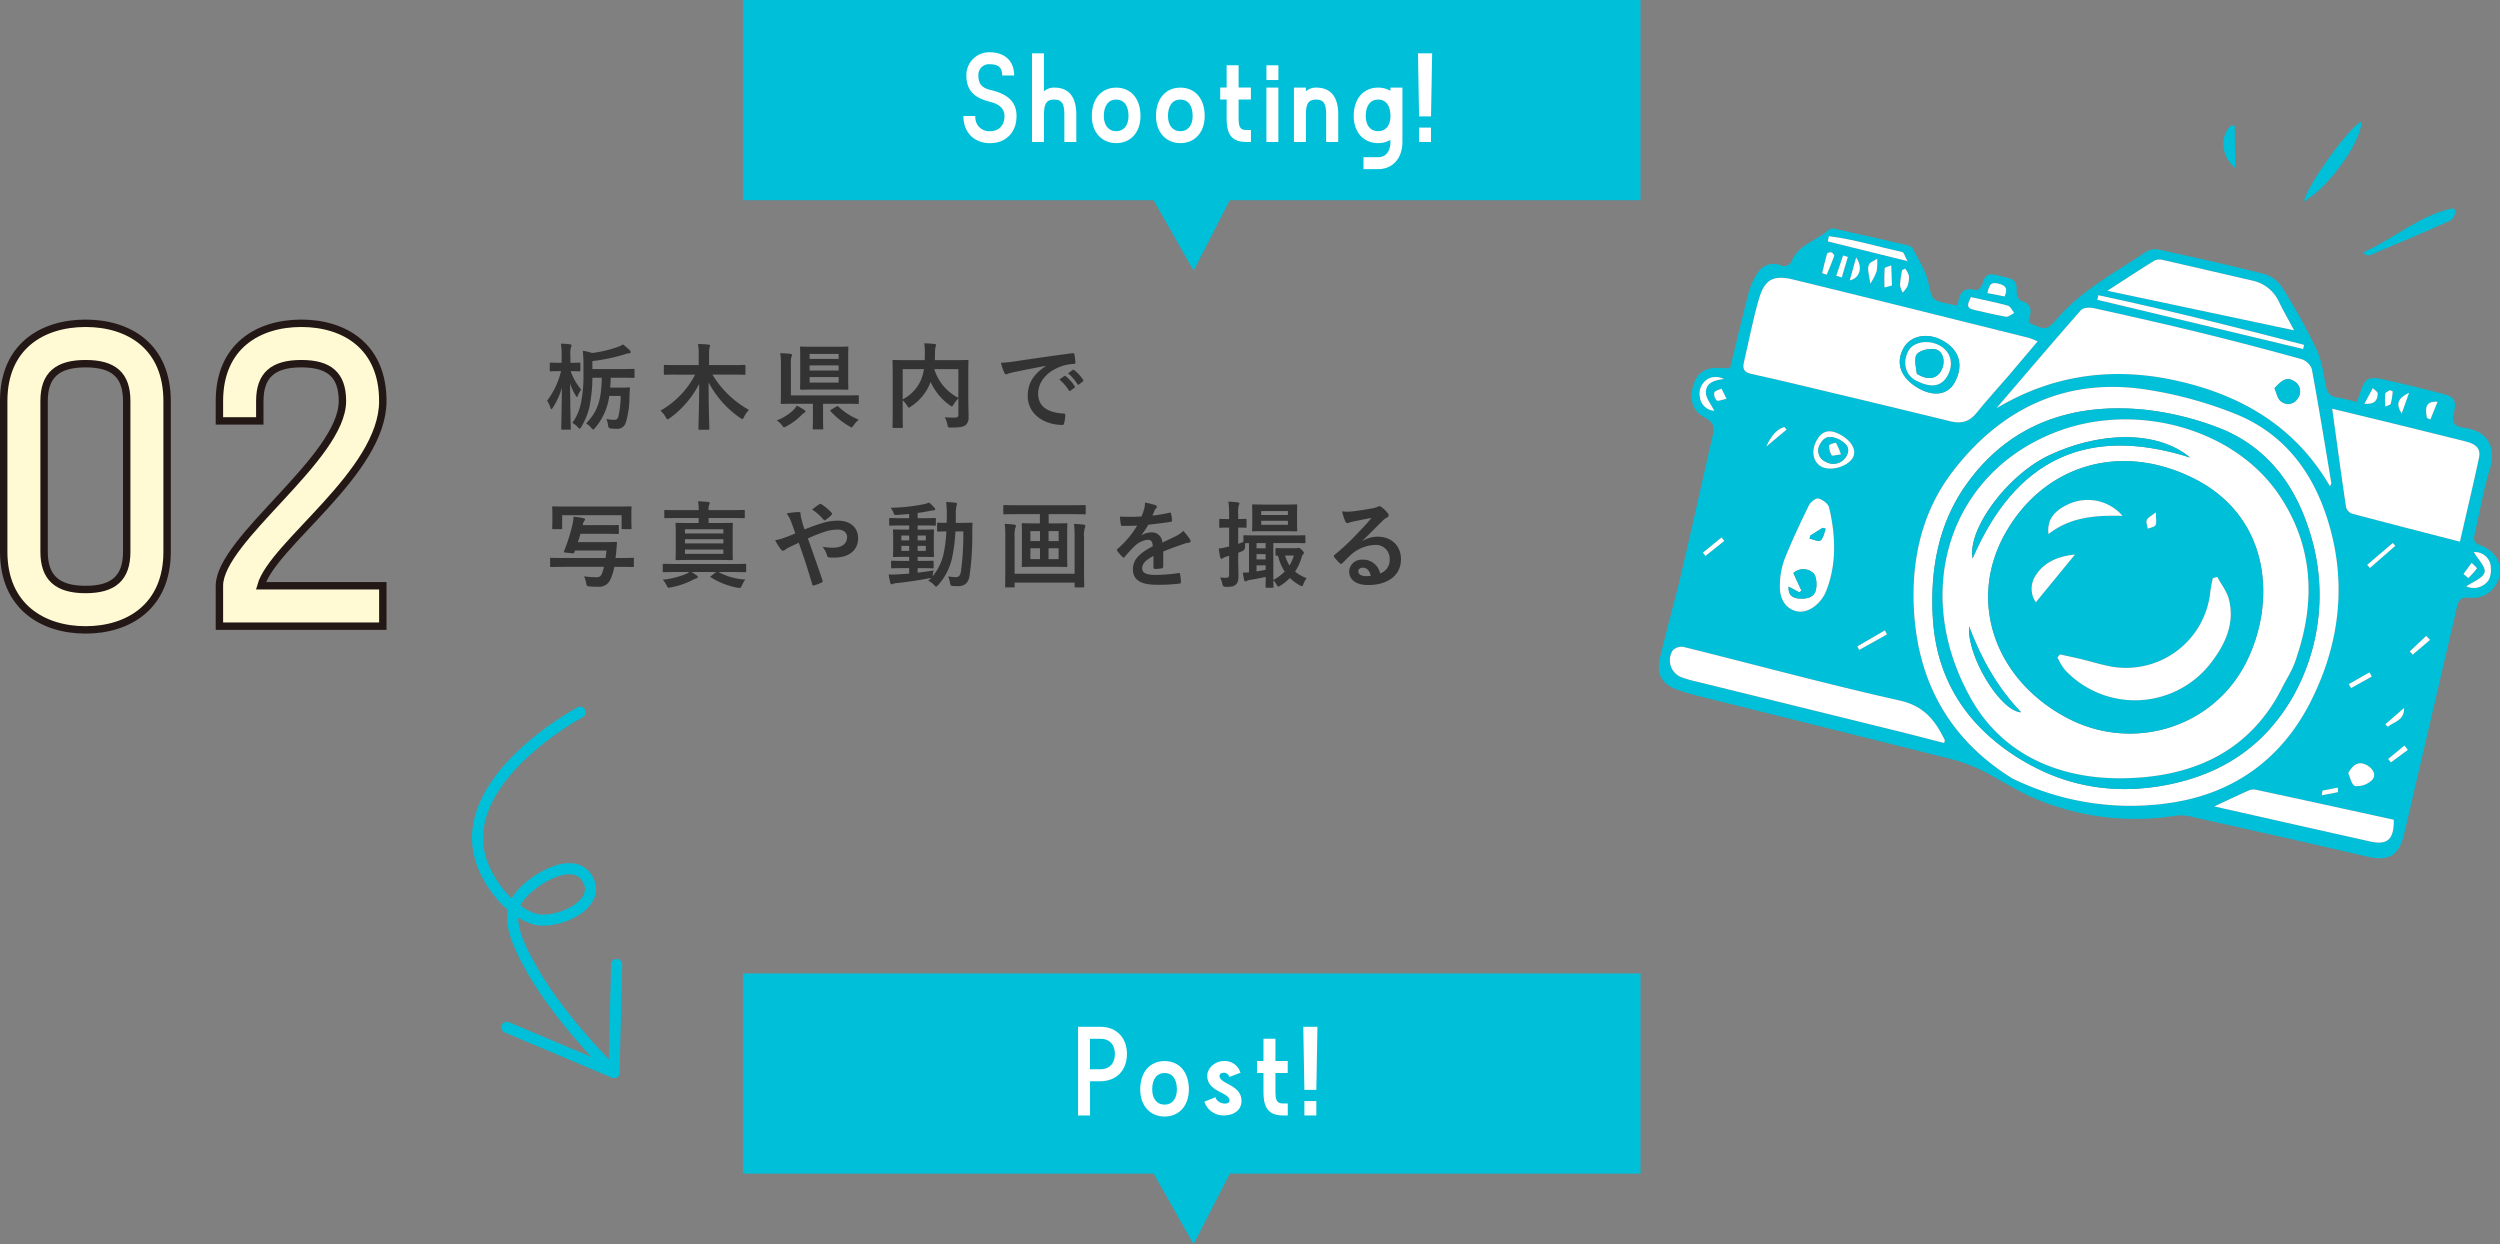 <svg xmlns="http://www.w3.org/2000/svg" width="675.317" height="336.07" viewBox="0 0 675.317 336.07">
  <rect x="0" y="0" width="675.317" height="336.07" fill="#808080" stroke="none"/>
  <g id="グループ_6" data-name="グループ 6" transform="translate(839 -209.76)">
    <path id="パス_40" data-name="パス 40" d="M443.15,378.84H332.2l-9.78,19.04-10.8-19.04H200.68V324.76H443.15Z" transform="translate(-839 -115)" fill="#00bfd8"/>
    <path id="パス_41" data-name="パス 41" d="M271.34,356.09c0-1.86-1.29-3.2-3.92-3.83-3.62-.9-6.38-2.6-6.38-7.12a6.167,6.167,0,0,1,6.38-6.26c3.41,0,6.53,1.86,6.53,6.26h-3.23c0-2.13-1.05-3.02-3.29-3.02a2.857,2.857,0,0,0-3.14,3.02c0,2.25.96,3.35,3.14,3.89,3.86.9,7.16,2.58,7.16,7.07s-2.93,7.33-7.16,7.33-7.19-2.84-7.19-7.33h3.23a3.747,3.747,0,0,0,3.95,4.1c2.54,0,3.92-1.71,3.92-4.1Z" transform="translate(-839 -115)" fill="#fff"/>
    <path id="パス_42" data-name="パス 42" d="M282,363.12h-3.23V339.17H282v10.27a4.081,4.081,0,0,1,2.75-1.02c3.86,0,5.99,2.31,5.99,7.37v7.33h-3.23v-7.33c0-2.87-.57-4.13-2.75-4.13s-2.75,1.26-2.75,4.13v7.33Z" transform="translate(-839 -115)" fill="#fff"/>
    <path id="パス_43" data-name="パス 43" d="M294.93,356.09c0-4.79,2.72-7.66,6.59-7.66s6.56,2.87,6.56,7.66c0,4.49-2.72,7.33-6.56,7.33S294.93,360.58,294.93,356.09Zm3.24,0c0,2.4,1.17,4.1,3.35,4.1s3.32-1.71,3.32-4.1c0-2.72-1.17-4.43-3.32-4.43S298.17,353.37,298.17,356.09Z" transform="translate(-839 -115)" fill="#fff"/>
    <path id="パス_44" data-name="パス 44" d="M312.27,356.09c0-4.79,2.72-7.66,6.59-7.66s6.56,2.87,6.56,7.66c0,4.49-2.72,7.33-6.56,7.33S312.27,360.58,312.27,356.09Zm3.23,0c0,2.4,1.17,4.1,3.35,4.1s3.32-1.71,3.32-4.1c0-2.72-1.17-4.43-3.32-4.43S315.5,353.37,315.5,356.09Z" transform="translate(-839 -115)" fill="#fff"/>
    <path id="パス_45" data-name="パス 45" d="M337.9,351.65h-3.32v4.79c0,2.33.24,3.44,2.01,3.44h1.32v3.23h-1.32c-4.4,0-5.24-2.84-5.24-6.2v-5.27h-1.74v-3.23h1.74v-6.02h3.23v6.02h3.32v3.23Z" transform="translate(-839 -115)" fill="#fff"/>
    <path id="パス_46" data-name="パス 46" d="M345.33,342.4v3.98H342.1V342.4Zm-3.24,20.72v-14.7h3.23v14.7Z" transform="translate(-839 -115)" fill="#fff"/>
    <path id="パス_47" data-name="パス 47" d="M361.49,355.79v7.33h-3.26v-7.33c0-2.87-.57-4.13-2.72-4.13s-2.75,1.26-2.75,4.13v7.33h-3.23v-14.7h3.23v1.02a3.975,3.975,0,0,1,2.75-1.02c3.83,0,5.99,2.31,5.99,7.37Z" transform="translate(-839 -115)" fill="#fff"/>
    <path id="パス_48" data-name="パス 48" d="M378.83,348.42v14.7c0,4.49-2.72,7.33-6.56,7.33h-3.95v-3.23h3.95c2.16,0,3.32-1.68,3.32-4.1v-.57a6.473,6.473,0,0,1-3.32.87c-3.86,0-6.59-2.84-6.59-7.33,0-4.79,2.72-7.66,6.59-7.66a6.421,6.421,0,0,1,3.32.87v-.87h3.23Zm-3.23,7.67c0-2.72-1.17-4.43-3.32-4.43s-3.35,1.71-3.35,4.43c0,2.4,1.17,4.1,3.35,4.1S375.6,358.48,375.6,356.09Z" transform="translate(-839 -115)" fill="#fff"/>
    <path id="パス_49" data-name="パス 49" d="M386.56,356.21h-3.23l-.3-17.04h3.83Zm-3.24,3.02h3.23v3.89h-3.23Z" transform="translate(-839 -115)" fill="#fff"/>
    <path id="パス_50" data-name="パス 50" d="M443.15,641.79H332.2l-9.78,19.04-10.8-19.04H200.68V587.72H443.15Z" transform="translate(-839 -115)" fill="#00bfd8"/>
    <path id="パス_51" data-name="パス 51" d="M291.21,626.07V602.12h6.05c4.22,0,7.16,2.85,7.16,7.34s-2.93,7.37-7.16,7.37h-2.81v9.25h-3.23Zm3.23-20.71v8.23h2.81c2.54,0,3.92-1.71,3.92-4.13s-1.38-4.1-3.92-4.1Z" transform="translate(-839 -115)" fill="#fff"/>
    <path id="パス_52" data-name="パス 52" d="M308,619.04c0-4.79,2.72-7.66,6.59-7.66s6.56,2.87,6.56,7.66c0,4.49-2.72,7.33-6.56,7.33S308,623.53,308,619.04Zm3.24,0c0,2.39,1.17,4.1,3.35,4.1s3.32-1.71,3.32-4.1c0-2.72-1.17-4.43-3.32-4.43S311.24,616.32,311.24,619.04Z" transform="translate(-839 -115)" fill="#fff"/>
    <path id="パス_53" data-name="パス 53" d="M328.33,621.16c.51,1.92,3.8,2.21,3.8.93,0-2.42-6.02-2.24-6.02-6.74,0-2.21,2.28-3.98,4.46-3.98a4.431,4.431,0,0,1,4.52,3.17l-3.02,1.14a1.471,1.471,0,0,0-1.5-1.14c-.63,0-1.14.33-1.14.84,0,2.28,5.93,2.3,5.93,6.79,0,2.34-1.89,3.89-4.79,3.89a5.409,5.409,0,0,1-5.24-3.71l2.99-1.2Z" transform="translate(-839 -115)" fill="#fff"/>
    <path id="パス_54" data-name="パス 54" d="M347.85,614.61h-3.32v4.79c0,2.33.24,3.44,2.01,3.44h1.32v3.23h-1.32c-4.4,0-5.24-2.84-5.24-6.2V614.6h-1.74v-3.23h1.74v-6.02h3.23v6.02h3.32v3.23Z" transform="translate(-839 -115)" fill="#fff"/>
    <path id="パス_55" data-name="パス 55" d="M355.58,619.16h-3.23l-.3-17.04h3.83Zm-3.23,3.02h3.23v3.89h-3.23Z" transform="translate(-839 -115)" fill="#fff"/>
    <g id="グループ_2" data-name="グループ 2" transform="translate(-839 -115)">
      <path id="パス_81" data-name="パス 81" d="M45.14,433.1v40.7c0,14.85-10.5,21.11-22.02,21.11S1,488.65,1,473.8V433.1c0-14.85,10.5-21.01,22.12-21.01s22.02,6.16,22.02,21.01Zm-10.91,0c0-7.07-3.54-10.1-11.11-10.1s-11.21,3.03-11.21,10.1v40.7c0,7.07,3.64,10.2,11.21,10.2s11.11-3.13,11.11-10.2Z" fill="#fff9d4" stroke="#231815" stroke-miterlimit="10" stroke-width="2"/>
      <path id="パス_82" data-name="パス 82" d="M103.41,433.1c0,19.29-29.79,38.68-32.93,49.89h32.93V493.9H59.27V482.99c0-12.52,33.23-34.54,33.23-49.89,0-7.07-3.54-10.1-11.11-10.1s-11.21,3.03-11.21,10.1v5.35H59.27V433.1c0-14.85,10.5-21.01,22.12-21.01s22.02,6.16,22.02,21.01Z" fill="#fff9d4" stroke="#231815" stroke-miterlimit="10" stroke-width="2"/>
    </g>
    <path id="パス_83" data-name="パス 83" d="M151.88,440.82c-.25,0-.28-.03-.28-.25,0-.43.13-5.21.18-11.08a20.366,20.366,0,0,1-2.44,5.39c-.18.25-.28.41-.38.41s-.18-.13-.28-.41a7.031,7.031,0,0,0-.89-1.88,21.438,21.438,0,0,0,3.76-7.98h-.3c-1.75,0-2.31.05-2.46.05-.25,0-.28-.03-.28-.28v-1.83c0-.23.03-.25.28-.25.15,0,.71.05,2.46.05h.46v-1.78a19.171,19.171,0,0,0-.2-3.4,23.743,23.743,0,0,1,2.46.18c.25.05.41.15.41.28a1.068,1.068,0,0,1-.15.53,7.1,7.1,0,0,0-.15,2.39v1.8c1.73,0,2.26-.05,2.41-.05.25,0,.28.03.28.25v1.83c0,.25-.03.28-.28.28-.15,0-.69-.05-2.34-.05A15.668,15.668,0,0,0,157,430a7.708,7.708,0,0,0-.89,1.58c-.1.28-.18.43-.25.43-.1,0-.18-.15-.36-.41a15.574,15.574,0,0,1-1.5-3.25c.03,6.63.18,11.79.18,12.22,0,.23-.03.25-.28.25h-2.01Zm12.7-9.1a16.638,16.638,0,0,1-3.86,8.66c-.23.28-.36.41-.48.41s-.28-.18-.53-.46a5.347,5.347,0,0,0-1.4-1.19c3-3.1,4.14-6.02,4.24-12.35h-2.52a41.925,41.925,0,0,1-.79,7.8,18.522,18.522,0,0,1-2.19,5.44c-.2.33-.33.51-.46.51-.15,0-.31-.15-.53-.41a5.3,5.3,0,0,0-1.47-1.14,13.22,13.22,0,0,0,2.31-5.26,34.084,34.084,0,0,0,.71-7.42v-2.44a41.349,41.349,0,0,0-.18-4.37,20.584,20.584,0,0,1,2.52.61,32.464,32.464,0,0,0,6.83-1.6,7.44,7.44,0,0,0,1.5-.71,16.289,16.289,0,0,1,1.85,1.6.658.658,0,0,1,.23.46.347.347,0,0,1-.38.33,4.078,4.078,0,0,0-1.14.25,46.725,46.725,0,0,1-8.82,1.85v2.16H168c2.21,0,2.95-.05,3.1-.05.28,0,.31.03.31.28v1.85c0,.28-.03.31-.31.31-.15,0-.89-.05-3.1-.05h-3.02q-.045,1.41-.15,2.67h3.02c1.42,0,1.83-.05,1.98-.05.28,0,.36.05.33.33-.08.79-.1,1.7-.13,2.29a23.02,23.02,0,0,1-.97,6.81,2.369,2.369,0,0,1-2.57,1.75c-.48,0-.91-.03-1.5-.08q-.66-.05-.76-.89a5.156,5.156,0,0,0-.43-1.68,11.053,11.053,0,0,0,2.03.23c.66,0,.99-.13,1.22-.92a26.243,26.243,0,0,0,.61-5.54h-3.1Z" transform="translate(-839 -115)" fill="#333"/>
    <path id="パス_84" data-name="パス 84" d="M182.87,425.95c-2.31,0-3.1.05-3.25.05-.28,0-.3-.03-.3-.3v-2.06c0-.28.03-.31.3-.31.15,0,.94.05,3.25.05h5.87v-2.41a17.8,17.8,0,0,0-.18-3.3c.97.03,1.96.08,2.85.18.23.03.41.13.41.25a2.789,2.789,0,0,1-.18.66,10.45,10.45,0,0,0-.1,2.13v2.49h6.3c2.31,0,3.1-.05,3.25-.05.25,0,.28.03.28.31v2.06c0,.28-.03.3-.28.3-.15,0-.94-.05-3.25-.05h-5.39a26.452,26.452,0,0,0,9.86,9.53,7.071,7.071,0,0,0-1.3,1.85c-.2.41-.31.61-.48.61a1.077,1.077,0,0,1-.53-.25,26.851,26.851,0,0,1-8.59-9.63c0,6.66.2,11.53.2,12.53,0,.23-.03.25-.3.25h-2.34c-.28,0-.3-.03-.3-.25,0-.97.18-5.64.2-12.14a25.905,25.905,0,0,1-8,9.3c-.28.2-.43.28-.56.28-.15,0-.25-.18-.48-.56a6.475,6.475,0,0,0-1.42-1.78,23.837,23.837,0,0,0,9.37-9.73h-4.9Z" transform="translate(-839 -115)" fill="#333"/>
    <path id="パス_85" data-name="パス 85" d="M217.22,435.48c.28.2.38.3.38.41,0,.15-.15.3-.36.38a4.38,4.38,0,0,0-.81.69,16.593,16.593,0,0,1-4.04,2.97,1.7,1.7,0,0,1-.58.25c-.2,0-.33-.18-.58-.56a5.548,5.548,0,0,0-1.42-1.29,13.284,13.284,0,0,0,4.47-2.77,5.563,5.563,0,0,0,.94-1.22,13.684,13.684,0,0,1,2.01,1.14Zm-6.28-12.47a16.208,16.208,0,0,0-.18-2.84,24.943,24.943,0,0,1,2.77.18c.25.03.41.18.41.33a2.191,2.191,0,0,1-.15.53,4.9,4.9,0,0,0-.15,1.75v8.61h14.74c2.36,0,3.18-.05,3.33-.05.25,0,.28.03.28.28v1.8c0,.25-.03.28-.28.28-.15,0-.97-.05-3.33-.05h-6.05v3.91c0,1.88.05,2.59.05,2.74,0,.25-.03.28-.28.28h-2.31c-.23,0-.25-.03-.25-.28,0-.18.05-.86.05-2.74v-3.91h-5.03c-2.39,0-3.23.05-3.38.05-.25,0-.28-.03-.28-.28,0-.18.05-1.14.05-3.25v-7.34Zm14.64-4.58c2.31,0,3.12-.05,3.28-.05.28,0,.31.03.31.28,0,.15-.05.96-.05,2.74v5.62c0,1.78.05,2.57.05,2.74,0,.25-.28.28-.56.28-.15,0-.71-.05-3.02-.05h-5.67c-2.31,0-3.1.05-3.28.05-.25,0-.53-.03-.53-.28,0-.18.05-.96.05-2.74V421.4c0-1.78-.05-2.57-.05-2.74,0-.25.03-.28.28-.28.18,0,.97.05,3.28.05h5.92Zm-6.89,3.28h7.85v-1.35h-7.85Zm7.85,3.15v-1.4h-7.85v1.4Zm0,1.75h-7.85v1.5h7.85Zm-.61,7.98a.567.567,0,0,1,.3-.13.355.355,0,0,1,.25.13,17.094,17.094,0,0,0,5.51,3.53,7.284,7.284,0,0,0-1.4,1.52c-.28.38-.38.56-.56.56a1.36,1.36,0,0,1-.58-.28,20.6,20.6,0,0,1-5.08-4.07c-.18-.18-.13-.25.15-.43l1.4-.84Z" transform="translate(-839 -115)" fill="#333"/>
    <path id="パス_86" data-name="パス 86" d="M261.58,433.07c0,2.21.08,3.56.05,4.42a2.527,2.527,0,0,1-.81,2.11c-.56.43-1.45.66-3.94.66-.74,0-.81-.03-.97-.81a6.266,6.266,0,0,0-.71-1.98,26.36,26.36,0,0,0,2.67.1c.79-.03,1.02-.23,1.02-.86v-4.32a7.326,7.326,0,0,0-1.27,1.6c-.23.36-.36.53-.51.53-.13,0-.28-.1-.56-.3a15.536,15.536,0,0,1-5.16-6.28l-.08.2a13.6,13.6,0,0,1-5.21,6.4c-.28.23-.43.33-.56.33-.15,0-.25-.15-.48-.51a6.82,6.82,0,0,0-1.22-1.47v3.53c0,2.36.05,3.53.05,3.68,0,.23-.03.25-.31.25h-2.21c-.25,0-.28-.03-.28-.25,0-.18.05-1.37.05-3.99v-9.83c0-2.62-.05-3.84-.05-4.01,0-.25.03-.28.28-.28.18,0,1.02.05,3.43.05h4.98c.03-.58.05-1.19.05-1.83a20.858,20.858,0,0,0-.15-2.72c.89.03,1.88.1,2.79.18.25.03.38.15.38.3a1.641,1.641,0,0,1-.15.53,9.871,9.871,0,0,0-.13,1.86c0,.56-.03,1.12-.05,1.68h5.41c2.39,0,3.25-.05,3.4-.05.25,0,.28.03.28.28,0,.15-.05,1.52-.05,4.17v6.63Zm-17.74-.43a10.714,10.714,0,0,0,4.95-5.26,12.881,12.881,0,0,0,.79-2.9h-5.74v8.16Zm15.04-8.16h-6.5a12.988,12.988,0,0,0,6.5,7.75Z" transform="translate(-839 -115)" fill="#333"/>
    <path id="パス_87" data-name="パス 87" d="M282.49,423.59c-3.1.58-5.82,1.12-8.54,1.68-.97.23-1.22.28-1.6.41a1.452,1.452,0,0,1-.56.2.582.582,0,0,1-.48-.38,18.129,18.129,0,0,1-.94-2.74,34.545,34.545,0,0,0,4.04-.43c3.12-.46,8.71-1.3,15.27-2.16.38-.05.51.1.53.28a14.564,14.564,0,0,1,.28,2.24c0,.3-.15.38-.48.38a11.331,11.331,0,0,0-3.1.56c-4.32,1.47-6.48,4.45-6.48,7.49,0,3.28,2.34,5.06,6.76,5.34.41,0,.56.1.56.38a8.865,8.865,0,0,1-.28,2.18c-.08.38-.18.53-.48.53-4.47,0-9.37-2.57-9.37-7.85,0-3.61,1.8-6.05,4.88-8.05v-.05Zm5.03,2.74c.13-.1.23-.08.38.05a11.664,11.664,0,0,1,2.41,2.72.261.261,0,0,1-.08.41l-1.07.79a.261.261,0,0,1-.43-.08,12.72,12.72,0,0,0-2.57-2.95l1.35-.94Zm2.26-1.65c.15-.1.23-.08.38.05a10.588,10.588,0,0,1,2.41,2.62.3.3,0,0,1-.08.46l-1.02.79a.257.257,0,0,1-.43-.08,12.107,12.107,0,0,0-2.54-2.92l1.27-.92Z" transform="translate(-839 -115)" fill="#333"/>
    <path id="パス_88" data-name="パス 88" d="M152.31,477.88c-2.46,0-3.3.05-3.46.05-.25,0-.25-.03-.25-.28v-1.93c0-.25,0-.28.25-.28.15,0,.99.05,3.46.05h11.28l.23-2.01h-8.49a2.58,2.58,0,0,0-.18.46c-.1.28-.15.31-.51.28l-1.93-.2c-.38-.05-.46-.13-.36-.36a45.074,45.074,0,0,0,2.34-7.47,11.336,11.336,0,0,0,.25-1.86,26.013,26.013,0,0,1,2.59.38c.33.08.51.2.51.36a.56.56,0,0,1-.23.41,2.456,2.456,0,0,0-.36.89l-.08.25h6.38c2.24,0,2.95-.05,3.1-.05.28,0,.31.03.31.28v1.88c0,.25-.03.28-.31.28-.15,0-.86-.05-3.1-.05h-6.96c-.2.76-.43,1.5-.69,2.24h7.11c2.24,0,3-.05,3.15-.05.25,0,.33.05.3.33-.08.71-.13,1.63-.2,2.41-.05.58-.13,1.12-.18,1.6h1.37c2.26,0,3.18-.05,3.33-.05.25,0,.25.03.25.28v1.93c0,.25,0,.28-.25.28-.15,0-1.07-.05-3.33-.05h-1.7a14.252,14.252,0,0,1-1.04,3.35,3.308,3.308,0,0,1-3.35,2.03c-.56,0-1.42,0-2.24-.08s-.81-.08-.97-.89a7.29,7.29,0,0,0-.58-1.85,25.505,25.505,0,0,0,3.2.25c.94,0,1.3-.23,1.6-.92a11.974,11.974,0,0,0,.58-1.91H152.28Zm14.66-16.29c2.36,0,3.2-.05,3.35-.05.25,0,.28.03.28.28,0,.15-.05.63-.05,1.42v1.22c0,2.36.05,2.79.05,2.95,0,.25-.03.28-.28.28h-2.13c-.25,0-.28-.03-.28-.28v-3.48H151.85v3.48c0,.25-.03.28-.28.28h-2.13c-.25,0-.28-.03-.28-.28,0-.15.05-.58.05-2.95v-.99c0-1.02-.05-1.47-.05-1.65,0-.25.03-.28.28-.28.18,0,1.02.05,3.38.05h14.15Z" transform="translate(-839 -115)" fill="#333"/>
    <path id="パス_89" data-name="パス 89" d="M182.51,479.28c-2.26,0-3.05.05-3.2.05-.25,0-.28-.03-.28-.31v-1.68c0-.25.03-.28.28-.28.15,0,.94.05,3.2.05h15.57c2.26,0,3.05-.05,3.2-.05.25,0,.28.03.28.28v1.68c0,.28-.03.31-.28.31-.15,0-.94-.05-3.2-.05h-4.01a17.352,17.352,0,0,0,7.27,2.03,8.379,8.379,0,0,0-.94,1.6c-.23.53-.33.66-.66.66a4.876,4.876,0,0,1-.51-.05,20.685,20.685,0,0,1-7.19-2.79c-.23-.13-.23-.18.08-.41l1.32-1.04h-6.61c.46.28.89.61,1.35.91.25.18.33.3.33.43,0,.15-.1.28-.38.36a7.6,7.6,0,0,0-.99.43,22.314,22.314,0,0,1-5.95,2.03,4.331,4.331,0,0,1-.58.08c-.2,0-.33-.18-.56-.66a6.178,6.178,0,0,0-1.02-1.5,23.268,23.268,0,0,0,6.38-1.6,6.429,6.429,0,0,0,.79-.48h-3.68Zm.49-14.59c-2.31,0-3.12.05-3.28.05-.25,0-.28-.03-.28-.3v-1.65c0-.25.03-.28.28-.28.15,0,.97.05,3.28.05h5.74v-.13a10.733,10.733,0,0,0-.18-2.26c.89.03,1.88.08,2.74.18.25.03.41.15.41.28a1.366,1.366,0,0,1-.15.46,3.244,3.244,0,0,0-.15,1.32v.15h6.22c2.34,0,3.12-.05,3.28-.05.25,0,.28.03.28.28v1.65c0,.28-.03.3-.28.3-.15,0-.94-.05-3.28-.05h-6.22v1.35h2.79c2.44,0,3.3-.05,3.48-.05.25,0,.28.03.28.28,0,.15-.05.86-.05,2.49v4.55c0,1.63.05,2.36.05,2.51,0,.23-.03.25-.28.25-.18,0-1.04-.05-3.48-.05h-7.93c-2.44,0-3.33.05-3.48.05-.28,0-.3-.03-.3-.25,0-.15.05-.89.05-2.51v-4.55c0-1.63-.05-2.31-.05-2.49,0-.25.03-.28.3-.28.15,0,1.04.05,3.48.05h2.46v-1.35h-5.74Zm2.03,3.03v1.14H195.4v-1.14Zm10.37,3.83v-1.14H185.03v1.14Zm0,1.65H185.03v1.17H195.4Z" transform="translate(-839 -115)" fill="#333"/>
    <path id="パス_90" data-name="パス 90" d="M221.97,466.12a13.856,13.856,0,0,1,4.47-.71c3.28,0,5.36,1.91,5.36,4.7,0,3.28-2.41,5.28-6.55,5.28-.51,0-.79,0-1.12-.03-.46-.03-.58-.15-.69-.46a6.374,6.374,0,0,0-1.25-2.44,16.09,16.09,0,0,0,2.82.25c2.34,0,3.81-1.04,3.81-2.82,0-1.35-1.02-2.08-2.64-2.08a11.627,11.627,0,0,0-3.76.71,43.59,43.59,0,0,0-4.19,1.68c1.35,3.81,2.62,7.37,3.94,11.31.1.33.13.43-.23.61a11.642,11.642,0,0,1-2.19.81c-.18.03-.25-.03-.33-.28-1.19-4.04-2.29-7.47-3.66-11.28-.97.46-1.78.84-2.41,1.14a6.36,6.36,0,0,0-1.32.79.921.921,0,0,1-.48.25.933.933,0,0,1-.61-.38,16.133,16.133,0,0,1-1.55-2.49,11.981,11.981,0,0,0,2.49-.66c.56-.2,1.42-.51,2.95-1.17-.3-.91-.66-1.93-1.17-3.28a8.9,8.9,0,0,0-1.17-2.11,17.967,17.967,0,0,1,3.4-.38c.23,0,.38.18.38.53a4.813,4.813,0,0,0,.1.84c.15.56.23.94.51,1.96a13.383,13.383,0,0,0,.46,1.35c1.63-.64,3.2-1.22,4.62-1.65Zm-.64-5.16a.5.5,0,0,1,.28-.1.591.591,0,0,1,.28.1,13.3,13.3,0,0,1,2.74,2.31.367.367,0,0,1,0,.56,8.331,8.331,0,0,1-1.68,1.4.464.464,0,0,1-.23.1.337.337,0,0,1-.2-.13,13.413,13.413,0,0,0-3.15-2.79,23.5,23.5,0,0,1,1.96-1.45Z" transform="translate(-839 -115)" fill="#333"/>
    <path id="パス_91" data-name="パス 91" d="M247.88,479.45c1.37-.15,2.82-.36,4.32-.61a10.953,10.953,0,0,0-.23,1.17l-.08.46a14.3,14.3,0,0,0,2.9-5.69,34.713,34.713,0,0,0,.84-6.48c-1.5.03-2.06.05-2.19.05-.28,0-.31-.03-.31-.28v-1.85c0-.25.03-.28.31-.28.13,0,.71.05,2.29.05,0-.66.03-1.32.03-2.03a25.4,25.4,0,0,0-.18-3.58c.92.03,1.65.08,2.54.18.25.03.38.13.38.28a2.167,2.167,0,0,1-.15.61,11.075,11.075,0,0,0-.15,2.59c0,.69,0,1.32-.03,1.96h1.45c1.96,0,2.62-.05,2.77-.05.25,0,.3.05.3.31-.05.86-.05,1.6-.05,2.41a77.412,77.412,0,0,1-.74,11.64c-.33,1.91-1.27,2.79-3.23,2.79-.53,0-.97-.03-1.4-.05q-.58-.05-.66-.89a5.624,5.624,0,0,0-.51-1.7,13.277,13.277,0,0,0,2.11.2c.76,0,1.19-.41,1.37-1.6a72.145,72.145,0,0,0,.64-10.75h-2.13a45.241,45.241,0,0,1-.94,7.29,16.163,16.163,0,0,1-3.76,7.24c-.25.25-.41.38-.53.38s-.25-.13-.48-.36a4.737,4.737,0,0,0-1.63-1.22,10.067,10.067,0,0,0,.81-.79,1.829,1.829,0,0,1-.48.1c-2.69.53-6,1.02-8.87,1.32a3.867,3.867,0,0,0-.94.18.928.928,0,0,1-.43.15c-.15,0-.28-.15-.36-.43-.15-.66-.31-1.47-.43-2.24a21.445,21.445,0,0,0,2.67-.03c.89-.05,1.85-.1,2.87-.2v-1.47h-1.5c-2.21,0-2.95.05-3.1.05-.25,0-.28-.03-.28-.25v-1.52c0-.25.03-.28.28-.28.15,0,.89.05,3.1.05h1.5v-1.09h-1.02c-2.16,0-2.9.05-3.05.05-.28,0-.3-.03-.3-.28,0-.18.05-.76.05-2.11v-2.72c0-1.37-.05-1.96-.05-2.08,0-.25.03-.28.3-.28.15,0,.89.05,3.05.05h1.02V466.7h-1.88c-2.29,0-3.07.05-3.23.05-.25,0-.28-.03-.28-.28v-1.5c0-.25.03-.28.28-.28.15,0,.94.05,3.23.05h1.88V463.6c-1.09.1-2.19.2-3.28.25-.71.05-.74.03-.94-.56a4.783,4.783,0,0,0-.79-1.37,48.373,48.373,0,0,0,8.99-.97,9.877,9.877,0,0,0,1.4-.43,11.553,11.553,0,0,1,1.45,1.4.631.631,0,0,1,.2.46c0,.15-.2.25-.53.25a6.977,6.977,0,0,0-1.14.18c-1.02.2-2.03.38-3.07.51v1.42h1.47c2.26,0,3.05-.05,3.2-.05.23,0,.25.03.25.28v1.5c0,.25.03.28-.2.28-.15,0-.99-.05-3.25-.05h-1.47v1.12h1.09c2.13,0,2.87-.05,3.05-.05.25,0,.28.03.28.28,0,.13-.05.71-.05,2.08v2.72c0,1.35.05,1.96.05,2.11,0,.25-.03.28-.28.28-.18,0-.91-.05-3.05-.05h-1.09v1.09h.94c2.19,0,2.95-.05,3.1-.05.25,0,.28.03.28.28v1.52c0,.23-.03.25-.28.25-.15,0-.91-.05-3.1-.05h-.94Zm-2.28-8.71v-1.32h-2.11v1.32Zm0,2.82v-1.35h-2.11v1.35Zm2.28-4.14v1.32h2.21v-1.32Zm2.21,2.79h-2.21v1.35h2.21Z" transform="translate(-839 -115)" fill="#333"/>
    <path id="パス_92" data-name="パス 92" d="M274.53,463.65c-2.29,0-3.07.05-3.23.05-.25,0-.28-.03-.28-.25v-1.96c0-.28.03-.3.28-.3.15,0,.94.05,3.23.05h15.24c2.31,0,3.07-.05,3.23-.05.25,0,.28.03.28.3v1.96c0,.23-.03.25-.28.25-.15,0-.91-.05-3.23-.05h-6.5v2.49h1.55c2.29,0,3.05-.05,3.2-.05.28,0,.3.03.3.3,0,.15-.05.94-.05,2.74v5.77c0,1.78.05,2.59.05,2.74,0,.25-.03.28-.3.28-.15,0-.91-.05-3.2-.05h-5.34c-2.26,0-3.02.05-3.2.05-.25,0-.28-.03-.28-.28,0-.15.05-.97.05-2.74v-5.77c0-1.8-.05-2.59-.05-2.74,0-.28.03-.3.28-.3.18,0,.94.05,3.2.05h1.42v-2.49h-6.38Zm15.75,6.33a35.523,35.523,0,0,0-.15-3.71c.97.05,1.75.1,2.57.2.3.05.48.15.48.38a.827.827,0,0,1-.15.48,7.836,7.836,0,0,0-.2,2.67v8.1c0,3.23.05,4.9.05,5.06,0,.25-.03.28-.28.28h-2.03c-.25,0-.28-.03-.28-.28v-1.02H274.08v1.02c0,.25-.03.28-.28.28h-2.01c-.25,0-.28-.03-.28-.28,0-.18.05-1.8.05-5v-8.31a30.713,30.713,0,0,0-.15-3.58c.99.05,1.73.1,2.54.2.3.05.48.18.48.38a1.044,1.044,0,0,1-.18.53,8.558,8.558,0,0,0-.18,2.64v9.73h16.21v-9.78Zm-9.35.94v-2.69h-2.59v2.69Zm0,4.87v-2.92h-2.59v2.92Zm2.32-7.57v2.69h2.72v-2.69Zm2.71,4.65h-2.72v2.92h2.72Z" transform="translate(-839 -115)" fill="#333"/>
    <path id="パス_93" data-name="パス 93" d="M314.19,477.85c0,.28-.15.41-.48.46a13.73,13.73,0,0,1-1.8.13c-.23,0-.33-.15-.33-.41,0-.92,0-2.18.03-3.1-2.26,1.17-3.07,2.16-3.07,3.38,0,1.07.86,1.75,3.53,1.75a43.4,43.4,0,0,0,6.33-.51c.23-.03.33.05.36.28a11.04,11.04,0,0,1,.23,2.08c.03.3-.08.48-.28.48a45.177,45.177,0,0,1-6.3.33c-4.17,0-6.38-1.25-6.38-4.19,0-2.44,1.52-4.22,5.36-6.2-.08-1.29-.38-1.8-1.52-1.75a6.133,6.133,0,0,0-3.51,1.83,33.858,33.858,0,0,0-2.54,2.77c-.13.15-.2.23-.3.23a.505.505,0,0,1-.28-.18,11.71,11.71,0,0,1-1.45-1.68.382.382,0,0,1-.1-.23c0-.1.05-.18.18-.28a25.753,25.753,0,0,0,5.31-6.3c-1.19.05-2.57.08-4.06.08-.23,0-.3-.13-.36-.41-.08-.41-.18-1.35-.25-2.11a54.18,54.18,0,0,0,5.84-.03,18.823,18.823,0,0,0,.76-2.18,6.212,6.212,0,0,0,.18-1.55,16.589,16.589,0,0,1,2.9.71.455.455,0,0,1,.3.43.476.476,0,0,1-.18.38,1.987,1.987,0,0,0-.43.61c-.15.36-.28.69-.58,1.37a40.158,40.158,0,0,0,4.62-.79c.28-.05.36.03.41.25a8.081,8.081,0,0,1,.25,1.83c.03.25-.08.36-.43.41-1.91.28-4.09.56-5.94.76a24.6,24.6,0,0,1-1.91,2.82l.03.05a5.073,5.073,0,0,1,2.54-.79,2.8,2.8,0,0,1,3.1,2.74c.99-.46,2.44-1.12,3.73-1.78a7.494,7.494,0,0,0,1.93-1.37,15.486,15.486,0,0,1,1.78,2.24,1.027,1.027,0,0,1,.2.56c0,.2-.13.3-.38.36a8.351,8.351,0,0,0-1.55.38c-1.65.58-3.3,1.14-5.46,2.03v4.09Z" transform="translate(-839 -115)" fill="#333"/>
    <path id="パス_94" data-name="パス 94" d="M334.46,475.13c0,2.44.08,3.81.08,5.08,0,1.4-.23,2.08-.79,2.52s-1.12.56-2.59.56a.871.871,0,0,1-.97-.76,7.108,7.108,0,0,0-.61-1.78,10.6,10.6,0,0,0,1.63.08c.64,0,.81-.23.81-.97v-4.98l-.76.23a4.026,4.026,0,0,0-.92.43.613.613,0,0,1-.38.15c-.15,0-.25-.08-.33-.33a18.759,18.759,0,0,1-.41-2.41,18.478,18.478,0,0,0,2.34-.46l.46-.1v-5.11h-.15c-1.6,0-2.11.05-2.24.05-.25,0-.28-.03-.28-.28v-1.83c0-.28.03-.3.28-.3.13,0,.63.05,2.24.05h.15v-1.09a24.68,24.68,0,0,0-.2-3.61,24.07,24.07,0,0,1,2.57.2c.25.03.41.13.41.25a1.239,1.239,0,0,1-.18.53,8.649,8.649,0,0,0-.15,2.57v1.14c1.35,0,1.8-.05,1.98-.05.25,0,.28.03.28.3v1.83c0,.25-.03.28-.28.28-.18,0-.63-.05-1.98-.05v4.4c.43-.15.91-.33,1.4-.53v-1.5c0-.28.03-.3.28-.3.15,0,1.02.05,3.51.05h9.2c2.49,0,3.35-.05,3.51-.05.23,0,.25.03.25.28v1.58c0,.28-.03.3-.25.3-.15,0-1.02-.05-3.51-.05h-4.9v9.98a14.458,14.458,0,0,0,3.07-2.26,13.063,13.063,0,0,1-1.8-4.32,2.991,2.991,0,0,1-.41.03c-.25,0-.28-.03-.28-.28v-1.5c0-.28.03-.3.28-.3.13,0,.61.05,2.24.05h2.9a1.544,1.544,0,0,0,.51-.05.947.947,0,0,1,.3-.08c.15,0,.41.13.84.53.46.46.61.69.61.84a.541.541,0,0,1-.2.41,1.614,1.614,0,0,0-.41.79,13.472,13.472,0,0,1-1.78,3.86,9.782,9.782,0,0,0,3.15,1.78,5.659,5.659,0,0,0-.89,1.6c-.15.41-.25.56-.43.56a1.475,1.475,0,0,1-.58-.23,11.542,11.542,0,0,1-2.64-1.98,14.142,14.142,0,0,1-2.57,2.08,1.572,1.572,0,0,1-.56.25c-.18,0-.28-.18-.48-.56a5.139,5.139,0,0,0-.86-1.14c0,1.07.05,1.65.05,1.73,0,.25-.03.28-.28.28h-1.6c-.25,0-.28-.03-.28-.28,0-.13.03-.97.05-2.64-1.7.36-3.23.66-4.45.84a1.414,1.414,0,0,0-.66.23.629.629,0,0,1-.41.15c-.13,0-.23-.1-.3-.41a18.035,18.035,0,0,1-.38-1.96c.53,0,1.09-.03,1.68-.08v-7.9a8.8,8.8,0,0,0-1.02.03,10.079,10.079,0,0,0-.05,1.02,1.173,1.173,0,0,1-.76,1.12c-.36.15-.71.3-1.07.43v1.07Zm12.5-14.07c2.26,0,3.02-.05,3.18-.05.25,0,.28.03.28.28,0,.15-.05.74-.05,2.06v2.62c0,1.35.05,1.93.05,2.08,0,.23-.03.25-.28.25-.15,0-.91-.05-3.18-.05H341.7c-2.24,0-3.02.05-3.2.05-.25,0-.28-.03-.28-.25,0-.18.05-.74.05-2.08v-2.62c0-1.32-.05-1.88-.05-2.06,0-.25.03-.28.28-.28.18,0,.97.05,3.2.05Zm-7.54,10.39v1.42h2.46v-1.42Zm2.46,4.42v-1.42h-2.46v1.42Zm0,1.6h-2.46v1.65c.74-.13,1.55-.25,2.46-.43Zm-1.19-13.59h7.21v-1.07h-7.21Zm7.21,1.57h-7.21v1.07h7.21Zm-.76,9.38a10.135,10.135,0,0,0,1.19,2.67,10.354,10.354,0,0,0,1.17-2.67h-2.36Z" transform="translate(-839 -115)" fill="#333"/>
    <path id="パス_95" data-name="パス 95" d="M368.1,470.87a7.67,7.67,0,0,1,4.04-1.14c3.71,0,6.3,2.44,6.3,6.1,0,4.24-3.43,6.96-8.87,6.96-3.2,0-5.13-1.37-5.13-3.74a3.372,3.372,0,0,1,3.58-3.1,4.629,4.629,0,0,1,4.78,3.71,3.82,3.82,0,0,0,2.59-3.86,3.715,3.715,0,0,0-3.99-3.84,10.325,10.325,0,0,0-6.5,2.69c-.74.66-1.45,1.4-2.21,2.16-.18.18-.31.28-.43.28a.636.636,0,0,1-.38-.23,12.222,12.222,0,0,1-1.5-1.65c-.15-.2-.08-.38.13-.58a61.552,61.552,0,0,0,6.02-5.62c1.58-1.63,2.77-2.9,3.94-4.34-1.52.28-3.33.63-4.9.96a8.957,8.957,0,0,0-1.07.3,1.915,1.915,0,0,1-.51.13.589.589,0,0,1-.56-.43,12.677,12.677,0,0,1-.89-2.74,12.411,12.411,0,0,0,2.36.05c1.55-.15,3.79-.48,5.77-.86a6.813,6.813,0,0,0,1.4-.38,1.3,1.3,0,0,1,.48-.2.924.924,0,0,1,.58.2,9.239,9.239,0,0,1,1.7,1.63.906.906,0,0,1,.28.61.677.677,0,0,1-.43.61,4.048,4.048,0,0,0-1.12.81c-1.85,1.8-3.56,3.58-5.49,5.44l.03.08Zm.03,7.24c-.74,0-1.22.43-1.22.96,0,.79.69,1.32,2.21,1.32a6,6,0,0,0,1.17-.1C369.96,478.89,369.2,478.11,368.13,478.11Z" transform="translate(-839 -115)" fill="#333"/>
    <path id="パス_164" data-name="パス 164" d="M528.86,407.28c.27-3.31,1.46-5.13,4.94-4.13.4.12,1.59-1.06,1.74-1.77.51-2.49,1.94-2.88,4.07-2.27.94.27,1.89.48,2.84.71,1.82.45,2.46,1.53,2.29,3.44-.08.9.51,2.53,1.13,2.71,2.82.83,3.05,2.54,2.24,4.89a3.269,3.269,0,0,0-.02,1.08c4.52,2.06,4.8,2.13,7.78-1.3,6.71-7.73,15.7-12.37,23.99-17.96a4.71,4.71,0,0,1,3.29-.5c9.6,2.11,19.21,4.21,28.73,6.67a8.975,8.975,0,0,1,4.79,3.84,166.036,166.036,0,0,1,9.05,16.36c1.42,3.01,1.94,6.5,2.53,9.84.37,2.08,1.27,3.03,3.31,3.3,1.62.22,3.2.74,5.02,1.18.28-.72.6-1.4.82-2.1,1.36-4.32,2.17-4.93,6.49-3.99,5.23,1.14,10.44,2.43,15.62,3.77,3.58.93,4.1,1.77,3.34,5.34-.51,2.38-.05,3.57,2.65,3.91,6.44.8,8.88,5.15,7.12,11-1.71,5.67-2.76,11.54-4.06,17.33-.32,1.41-.71,2.63,1.41,3.42,4.14,1.53,5.95,4.82,5.17,8.38a7.419,7.419,0,0,1-8.06,5.8c-2.73-.26-3.05,1.04-3.5,2.97q-7.035,30.315-14.1,60.61c-1.44,6.23-4.17,7.73-10.37,6.28-15.83-3.72-31.71-7.26-47.58-10.81a11.258,11.258,0,0,0-4.05-.15,69.288,69.288,0,0,1-37.79-4.67c-5.07-2.14-9.7-5.3-14.66-7.73a43.762,43.762,0,0,0-8.48-3.05c-22.76-5.74-45.55-11.37-68.32-17.05-1.7-.42-3.37-.96-5.03-1.52-4.17-1.42-5.85-4.13-4.81-8.58,1.77-7.59,3.94-15.08,5.72-22.66,2.92-12.42,5.63-24.89,8.5-37.32.52-2.24.4-3.7-2.01-4.94-3.51-1.81-4.41-5.12-3.11-9.03,1.13-3.4,3.41-4.72,7.54-4.4.86.07,1.73.07,2.28.1,1.72-7.03,3.33-13.9,5.13-20.73a17.645,17.645,0,0,1,2.3-5.01,5.07,5.07,0,0,1,6.14-2.17,2.31,2.31,0,0,0,3.25-1.42c1.98-4.31,6.8-5.22,9.91-8.19.37-.35,1.33-.25,1.96-.12q9.555,2.115,19.1,4.34c.55.13,1.31.37,1.52.79,1.52,2.99,3.48,5.91,4.22,9.1,1.12,4.84.74,4.93,5.63,6,.65.14,1.32.23,2.41.43Zm14.75,127.77c14.09,6.63,28.47,8.83,43.38,6.46,16.74-2.66,29.29-11.95,36.93-26.79,7.32-14.2,9.84-29.66,5.96-45.44-3.6-14.65-11.39-26.72-25.86-32.64a108.211,108.211,0,0,0-24.12-6.63c-21.81-3.41-39.36,5.08-52.42,22.08-8.7,11.33-11.5,25.07-10.36,39.31,1.53,19.05,10.46,33.73,26.47,43.64Zm6.81-118.09c-1.27-.49-1.88-.81-2.53-.97-21.17-5.26-42.32-10.55-63.51-15.72-5.36-1.31-7.71-.05-9.24,5.21-1.66,5.69-2.75,11.55-4.1,17.33-.39,1.67.25,2.55,1.92,2.92,4.18.91,8.35,1.88,12.52,2.88,13.83,3.3,27.66,6.58,41.47,9.97,2.91.71,5.03.11,6.93-2.25,2.81-3.48,5.85-6.77,8.76-10.17,2.51-2.93,4.99-5.89,7.78-9.2Zm-11.14,18.09c15.44-9.25,31.98-11.33,49.32-7.32,17.26,3.98,31.55,12.46,40.8,28.4.22-.54.37-.72.35-.87-1.71-10.28-3.37-20.56-5.27-30.81a4.422,4.422,0,0,0-2.78-2.67q-13.665-3.78-27.43-7.17c-9.55-2.34-19.15-4.5-28.75-6.62-1.07-.24-2.81-.12-3.41.56-7.7,8.75-15.24,17.64-22.83,26.5Zm125.2,36.03c1.82-7.94,3.58-15.3,5.16-22.7.63-2.94-1.54-3.87-3.89-4.45-5.67-1.4-11.34-2.82-17.01-4.21-6.2-1.52-12.41-3.01-18.76-4.55,1.26,9.1,2.44,17.85,3.74,26.58a2.652,2.652,0,0,0,1.59,1.74c9.49,2.53,19.01,4.96,29.16,7.58ZM525.15,525.46c.14-.57.21-.69.17-.76-2.55-5.26-5.56-9.23-12.15-10.7-19.57-4.37-38.93-9.65-58.4-14.48a3.291,3.291,0,0,0-2.9.89,4.915,4.915,0,0,0,2.58,7.38,29.362,29.362,0,0,0,3.93,1.11q27.375,6.75,54.76,13.49c4.01.99,8,2.04,11.99,3.07Zm44.13-122.17c17.12,3.63,33.48,7.1,50.43,10.69-1.53-2.85-2.82-5.11-3.97-7.44a10.29,10.29,0,0,0-7.12-5.95c-8.14-1.87-16.27-3.78-24.41-5.62a3.334,3.334,0,0,0-2.24.18c-4.02,2.49-7.97,5.09-12.68,8.13Zm28.88,139.3c14.23,3.2,28.14,6.35,42.07,9.46,4.68,1.05,6.48-.54,6.39-5.86q-18.51-4.035-37.19-8.1a3.381,3.381,0,0,0-1.94.17c-3.09,1.37-6.14,2.83-9.33,4.32ZM493,485.12c3.13-7.26,2.99-15.25,1.1-23.26a4.361,4.361,0,0,0-2.88-2.43c-.68-.18-2.15.95-2.57,1.83-2.34,4.8-4.65,9.63-6.6,14.59a21.126,21.126,0,0,0-1.25,7.12c-.1,3.83,1.76,6.33,4.62,6.92,2.6.54,5.74-1.3,7.59-4.77Zm129.15-66.08c.09-.37.18-.74.27-1.12-18.45-4.78-36.94-9.42-55.58-13.41-.1.41-.2.82-.29,1.23q27.81,6.645,55.61,13.3ZM515.28,395.3c-.75-1.36-.97-2.35-1.39-2.44-6.61-1.46-13.13-3.47-19.85-4.3-.1.47-.19.94-.29,1.41,6.87,1.7,13.75,3.4,21.54,5.33Zm17.14,9.72c-.87,1.66-1.45,2.92.68,3.41,2.92.66,5.83,1.39,8.78,1.88.66.11,1.46-.65,2.2-1.01-.56-.68-1-1.78-1.7-1.97-3.24-.9-6.55-1.54-9.97-2.31Zm-34.96,37.35c-2.95-1.74-5.03-1.41-6.54,1.04-1.72,2.8-1.34,5.91.9,7.29,2.37,1.47,7.1.25,8.62-2.22,1.15-1.87-.08-4.4-2.98-6.11ZM634.31,533.6c.45.91.96,3.33,1.88,3.49a5.741,5.741,0,0,0,4.64-1.71c1.19-1.43.06-3.14-1.6-3.99-1.85-.95-3.37-.46-4.92,2.21Zm33.92-59.71c1.1,1.91,3.33,4.09,2.91,5.48-.49,1.64-3.26,2.6-4.95,3.79a4.958,4.958,0,0,0,5.75-1.29c.95-1.07,1.13-3.44.71-4.97a4.336,4.336,0,0,0-4.43-3.01ZM463.07,435.73c-.81-1.69-2.27-3.35-2.26-5,.01-2.67,2.39-3.28,4.86-3.6a4.915,4.915,0,0,0-3.67-.32,4.55,4.55,0,0,0-2.81,5.19,4.181,4.181,0,0,0,3.88,3.72Zm47.99-33.84c-.06-2-.11-3.72-.17-5.43-.62.26-1.75.48-1.78.79-.16,1.71-.05,3.44-.04,5.17.54-.14,1.07-.28,1.99-.53Zm25.78,2.04c1.68.33,3.21.63,4.67.91,1.03-2.38.07-3.07-1.81-3.5-2.2-.51-2.4.84-2.85,2.59Zm-29.75-9.28c-1.2.76-1.83.96-2.12,1.39a2.729,2.729,0,0,0-.32,1.68c.12,1.23.38,2.44.59,3.66a20.144,20.144,0,0,0,1.65-3.15,16.163,16.163,0,0,0,.2-3.58Zm7.52,2.66c-.27.15-.55.31-.82.46a31.073,31.073,0,0,0-.54,3.94,6.445,6.445,0,0,0,.7,2.09,6.963,6.963,0,0,0,1.3-1.72,6.832,6.832,0,0,0,.4-2.82,5.883,5.883,0,0,0-1.04-1.95Zm-13.22-2.99c-.55,1.98-1.1,3.96-1.72,6.17C502.32,399.95,503.33,396.98,501.39,394.32Zm-9.17,4.22,1.23.42c.69-1.68,1.41-3.35,2.02-5.06.08-.23-.4-.87-.73-.97-.35-.11-1.13.11-1.2.34-.51,1.74-.9,3.51-1.32,5.27Zm163.36,39.13c.32.13.63.26.95.39.62-1.54,1.24-3.07,1.94-4.79-2.87-.15-3.53,1.13-2.88,4.4Zm-16.9-3.84c3,.25,3.56-1.15,3.6-2.77.01-.47-.86-.96-1.32-1.45-.68,1.26-1.36,2.52-2.28,4.22Zm-128.95,62.3c-.19-.36-.38-.73-.57-1.09-2.49,1.44-4.97,2.89-7.46,4.33.18.31.35.63.53.94C504.73,498.92,507.23,497.52,509.73,496.13ZM647.04,472.2l-.68-.77-6.93,5.91.75.85q3.435-3,6.86-5.99Zm-2.69,48.21.64.67c1.76-1.39,4.51-1.7,4.43-5.09q-2.535,2.2-5.07,4.42Zm-9.9-10.85c.21.36.43.71.64,1.07,1.87-1.04,3.74-2.07,5.6-3.11-.21-.37-.42-.75-.63-1.12-1.87,1.06-3.74,2.11-5.61,3.17ZM466.39,432.5c-.63-1.27-1-2.02-1.36-2.76-.68.34-1.75.54-1.95,1.06a2.369,2.369,0,0,0,.67,2.12c.35.29,1.35-.18,2.64-.42Zm199.06,47.31c.43.37.86.73,1.29,1.1a23.992,23.992,0,0,0,2.34-2.61c.08-.11-.92-.99-1.43-1.51-.74,1.01-1.47,2.01-2.21,3.02Zm-9.02,17.8c-.35-.36-.7-.71-1.05-1.07-1.48,1.39-2.96,2.79-4.44,4.18l.79.88C653.3,500.27,654.86,498.94,656.43,497.61ZM496.02,399.24c.5.16.99.31,1.49.47.55-1.84,1.09-3.69,1.64-5.53-.43-.14-.85-.28-1.28-.42C497.25,395.59,496.64,397.42,496.02,399.24Zm150.31,31.25c-.25-.12-.5-.23-.75-.35-.45.34-1.24.63-1.29,1.02a20.717,20.717,0,0,0,.04,3.43c.52-.26,1.37-.42,1.49-.81a18.8,18.8,0,0,0,.51-3.29Zm4.43.36c-3.13,1.49-3.61,3.1-2,5.61C649.42,434.62,649.96,433.1,650.76,430.85Zm-.34,96.48c-.3-.39-.6-.79-.91-1.18-1.47,1.21-2.94,2.41-4.4,3.62.24.31.48.62.72.94C647.36,529.58,648.89,528.46,650.42,527.33ZM482.6,440.81l-.6-.72c-2.46.75-3.76,2.92-4.88,5.28C478.95,443.85,480.77,442.33,482.6,440.81Zm144.59,98.76c1.68-.3,3.03-.53,4.35-.84a5.514,5.514,0,0,0-.05-1.21c-1.37.26-2.75.53-4.12.81a9.7,9.7,0,0,0-.19,1.24ZM460,474.05c.23.29.47.58.7.86,1.69-1.35,3.39-2.7,5.08-4.05l-.75-.93c-1.68,1.37-3.35,2.74-5.03,4.11Z" transform="translate(-839 -115)" fill="#00bfd8"/>
    <path id="パス_165" data-name="パス 165" d="M638.6,392.82c8.18-3.65,15.06-9.99,24.12-11.82l.77.95c-.49.81-.79,2.04-1.5,2.36-7.24,3.23-14.55,6.32-21.86,9.4-.35.15-.86-.07-1.29-.12-.08-.26-.17-.51-.25-.77Z" transform="translate(-839 -115)" fill="#00bfd8"/>
    <path id="パス_166" data-name="パス 166" d="M622.31,379.15c1.07-4.65,12.69-20.56,15.59-21.55C637.92,363,628.84,375.7,622.31,379.15Z" transform="translate(-839 -115)" fill="#00bfd8"/>
    <path id="パス_167" data-name="パス 167" d="M603.66,358.73c.04,3.64.08,7.27.12,11.43-3.91-3.28-4.16-8.67-1.12-11.48l.99.04Z" transform="translate(-839 -115)" fill="#00bfd8"/>
    <path id="パス_168" data-name="パス 168" d="M543.61,535.05c-16.01-9.92-24.95-24.59-26.47-43.64-1.14-14.24,1.65-27.98,10.36-39.31,13.06-17,30.6-25.49,52.42-22.08a108.9,108.9,0,0,1,24.12,6.63c14.48,5.92,22.26,17.99,25.86,32.64,3.88,15.77,1.36,31.23-5.96,45.44-7.65,14.84-20.19,24.13-36.93,26.79a72.729,72.729,0,0,1-43.38-6.46Zm75.61-21.83a55.941,55.941,0,0,0,4.42-45.59c-4.04-12.57-11.92-22.7-24.75-27.48a79.135,79.135,0,0,0-20.07-4.77c-19.6-1.83-36.53,4.23-48,20.72-7.33,10.54-9.52,23.08-8.68,36,1.12,17.12,9.95,29.59,24.19,38.09,12.77,7.62,26.71,9.51,41.43,6.06C601.66,533,612.1,525.47,619.22,513.22Z" transform="translate(-839 -115)" fill="#fff"/>
    <path id="パス_169" data-name="パス 169" d="M550.42,416.96c-2.79,3.31-5.27,6.27-7.78,9.2-2.91,3.4-5.96,6.69-8.76,10.17-1.9,2.36-4.03,2.96-6.93,2.25-13.81-3.39-27.64-6.67-41.47-9.97-4.16-.99-8.34-1.96-12.52-2.88-1.67-.37-2.31-1.25-1.92-2.92,1.35-5.78,2.44-11.64,4.1-17.33,1.54-5.26,3.88-6.51,9.24-5.21,21.19,5.16,42.35,10.46,63.51,15.72.65.16,1.26.48,2.53.97Zm-31.96,12.8c4.09,2.24,7.84,1.55,9.6-1.78,2.47-4.67,1.2-8.81-3.48-11.32-3.97-2.13-8.47-1.24-10.34,2.06-2.37,4.16-.79,8.3,4.22,11.04Z" transform="translate(-839 -115)" fill="#fff"/>
    <path id="パス_170" data-name="パス 170" d="M539.28,435.05c7.58-8.85,15.13-17.74,22.83-26.5.6-.68,2.33-.8,3.41-.56,9.6,2.12,19.2,4.28,28.75,6.62q13.77,3.375,27.43,7.17a4.422,4.422,0,0,1,2.78,2.67c1.9,10.24,3.56,20.53,5.27,30.81.03.15-.13.33-.35.87-9.24-15.94-23.54-24.42-40.8-28.4-17.35-4-33.88-1.93-49.32,7.32Zm75.12-5.43c.56,1.21.8,2.85,1.74,3.54a3.01,3.01,0,0,0,4.56-.81,3.135,3.135,0,0,0-1.21-4.73c-1.96-1.15-3.25.07-5.09,2.01Z" transform="translate(-839 -115)" fill="#fff"/>
    <path id="パス_171" data-name="パス 171" d="M664.48,471.08c-10.15-2.62-19.67-5.05-29.16-7.58a2.627,2.627,0,0,1-1.59-1.74c-1.3-8.73-2.48-17.48-3.74-26.58,6.35,1.54,12.55,3.03,18.76,4.55,5.67,1.39,11.34,2.81,17.01,4.21,2.35.58,4.51,1.5,3.89,4.45-1.58,7.4-3.34,14.75-5.16,22.7Z" transform="translate(-839 -115)" fill="#fff"/>
    <path id="パス_172" data-name="パス 172" d="M525.15,525.46c-4-1.02-7.99-2.08-11.99-3.07q-27.375-6.75-54.76-13.49a30.929,30.929,0,0,1-3.93-1.11,4.912,4.912,0,0,1-2.58-7.38,3.339,3.339,0,0,1,2.9-.89c19.47,4.83,38.83,10.1,58.4,14.48,6.59,1.47,9.6,5.44,12.15,10.7.03.07-.04.19-.17.76Z" transform="translate(-839 -115)" fill="#fff"/>
    <path id="パス_173" data-name="パス 173" d="M569.28,403.29c4.71-3.04,8.66-5.64,12.68-8.13a3.334,3.334,0,0,1,2.24-.18c8.14,1.84,16.27,3.75,24.41,5.62a10.266,10.266,0,0,1,7.12,5.95c1.15,2.33,2.44,4.59,3.97,7.44-16.94-3.59-33.3-7.06-50.43-10.69Z" transform="translate(-839 -115)" fill="#fff"/>
    <path id="パス_174" data-name="パス 174" d="M598.16,542.59c3.19-1.49,6.24-2.95,9.33-4.32a3.373,3.373,0,0,1,1.94-.17q18.645,4.02,37.19,8.1c.09,5.32-1.71,6.91-6.39,5.86-13.92-3.11-27.84-6.26-42.07-9.46Z" transform="translate(-839 -115)" fill="#fff"/>
    <path id="パス_175" data-name="パス 175" d="M493,485.12c-1.85,3.47-5,5.31-7.59,4.77-2.85-.6-4.71-3.09-4.62-6.92a21.125,21.125,0,0,1,1.25-7.12c1.96-4.96,4.26-9.79,6.6-14.59.43-.88,1.9-2.01,2.57-1.83,1.13.3,2.64,1.4,2.88,2.43,1.89,8.01,2.04,16-1.1,23.26Zm-9.86-1.92c-.13,2.08.83,3.11,2.84,3.24,2.09.14,4.15-.22,4.58-2.55.26-1.42.09-3.64-.81-4.39a4.03,4.03,0,0,0-5.32.06c.83,1.8,1.51,3.29,2.2,4.78-.2.14-.4.28-.61.43-.95-.51-1.89-1.02-2.89-1.56Zm5.81-13.72c-.04.26-.08.52-.12.79,1.01.2,2.44.9,2.93.49.8-.66.98-2.07,1.42-3.16l-.84-.26c-1.13.72-2.26,1.43-3.4,2.15Z" transform="translate(-839 -115)" fill="#fff"/>
    <path id="パス_176" data-name="パス 176" d="M622.15,419.04q-27.81-6.645-55.61-13.3c.1-.41.2-.82.29-1.23,18.64,3.99,37.13,8.63,55.58,13.41-.09.37-.18.74-.27,1.12Z" transform="translate(-839 -115)" fill="#fff"/>
    <path id="パス_177" data-name="パス 177" d="M515.28,395.3c-7.79-1.93-14.66-3.63-21.54-5.33.1-.47.19-.94.29-1.41,6.72.83,13.24,2.85,19.85,4.3.42.09.64,1.08,1.39,2.44Z" transform="translate(-839 -115)" fill="#fff"/>
    <path id="パス_178" data-name="パス 178" d="M532.42,405.02c3.42.77,6.73,1.41,9.97,2.31.69.19,1.14,1.29,1.7,1.97-.74.36-1.54,1.12-2.2,1.01-2.95-.49-5.86-1.22-8.78-1.88-2.13-.48-1.56-1.75-.68-3.41Z" transform="translate(-839 -115)" fill="#fff"/>
    <path id="パス_179" data-name="パス 179" d="M497.46,442.37c2.9,1.71,4.14,4.24,2.98,6.11-1.52,2.47-6.25,3.69-8.62,2.22-2.24-1.39-2.62-4.49-.9-7.29,1.5-2.45,3.59-2.78,6.54-1.04Zm-.35,1.28c-2.19-1.11-4.05-1.41-5.37.99a3.265,3.265,0,0,0,1.45,4.87,4.039,4.039,0,0,0,5.54-1.51c1.29-2.24-.14-3.38-1.63-4.34Z" transform="translate(-839 -115)" fill="#fff"/>
    <path id="パス_180" data-name="パス 180" d="M634.31,533.6c1.54-2.67,3.07-3.15,4.92-2.21,1.66.85,2.79,2.56,1.6,3.99a5.753,5.753,0,0,1-4.64,1.71c-.92-.17-1.43-2.59-1.88-3.49Z" transform="translate(-839 -115)" fill="#fff"/>
    <path id="パス_181" data-name="パス 181" d="M668.23,473.89a4.347,4.347,0,0,1,4.43,3.01c.41,1.53.24,3.9-.71,4.97a4.961,4.961,0,0,1-5.75,1.29c1.69-1.19,4.46-2.15,4.95-3.79.41-1.39-1.81-3.57-2.91-5.48Z" transform="translate(-839 -115)" fill="#fff"/>
    <path id="パス_182" data-name="パス 182" d="M463.07,435.73a4.173,4.173,0,0,1-3.88-3.72,4.55,4.55,0,0,1,2.81-5.19,4.867,4.867,0,0,1,3.67.32c-2.46.32-4.84.93-4.86,3.6,0,1.65,1.45,3.31,2.26,5Z" transform="translate(-839 -115)" fill="#fff"/>
    <path id="パス_183" data-name="パス 183" d="M511.06,401.89c-.91.24-1.45.38-1.99.53a46.913,46.913,0,0,1,.04-5.17c.03-.32,1.16-.53,1.78-.79.05,1.71.11,3.43.17,5.43Z" transform="translate(-839 -115)" fill="#fff"/>
    <path id="パス_184" data-name="パス 184" d="M536.84,403.93c.45-1.76.66-3.1,2.85-2.59,1.88.44,2.85,1.12,1.81,3.5-1.46-.29-2.99-.59-4.67-.91Z" transform="translate(-839 -115)" fill="#fff"/>
    <path id="パス_185" data-name="パス 185" d="M507.09,394.65a16.069,16.069,0,0,1-.2,3.58,20.6,20.6,0,0,1-1.65,3.15c-.21-1.22-.47-2.43-.59-3.66a2.83,2.83,0,0,1,.32-1.68c.28-.43.92-.63,2.12-1.39Z" transform="translate(-839 -115)" fill="#fff"/>
    <path id="パス_186" data-name="パス 186" d="M514.61,397.31a5.882,5.882,0,0,1,1.04,1.95,6.807,6.807,0,0,1-.4,2.82,6.963,6.963,0,0,1-1.3,1.72,6.446,6.446,0,0,1-.7-2.09,33.009,33.009,0,0,1,.54-3.94c.27-.15.55-.31.82-.46Z" transform="translate(-839 -115)" fill="#fff"/>
    <path id="パス_187" data-name="パス 187" d="M501.39,394.32c1.94,2.66.93,5.63-1.72,6.17C500.29,398.27,500.84,396.29,501.39,394.32Z" transform="translate(-839 -115)" fill="#fff"/>
    <path id="パス_188" data-name="パス 188" d="M492.22,398.54c.42-1.76.81-3.54,1.32-5.27.07-.23.85-.45,1.2-.34.33.11.81.74.73.97-.6,1.71-1.33,3.38-2.02,5.06l-1.23-.42Z" transform="translate(-839 -115)" fill="#fff"/>
    <path id="パス_189" data-name="パス 189" d="M655.58,437.67c-.65-3.27.01-4.55,2.88-4.4-.7,1.72-1.32,3.26-1.94,4.79-.32-.13-.63-.26-.95-.39Z" transform="translate(-839 -115)" fill="#fff"/>
    <path id="パス_190" data-name="パス 190" d="M638.68,433.83c.92-1.7,1.6-2.96,2.28-4.22.47.48,1.34.98,1.32,1.45-.04,1.62-.6,3.02-3.6,2.77Z" transform="translate(-839 -115)" fill="#fff"/>
    <path id="パス_191" data-name="パス 191" d="M509.73,496.13c-2.5,1.39-5,2.79-7.5,4.18-.18-.31-.35-.63-.53-.94,2.49-1.44,4.97-2.89,7.46-4.33C509.35,495.4,509.54,495.77,509.73,496.13Z" transform="translate(-839 -115)" fill="#fff"/>
    <path id="パス_192" data-name="パス 192" d="M647.04,472.2q-3.435,3-6.86,5.99l-.75-.85,6.93-5.91.68.77Z" transform="translate(-839 -115)" fill="#fff"/>
    <path id="パス_193" data-name="パス 193" d="M644.35,520.41q2.535-2.2,5.07-4.42c.08,3.39-2.67,3.7-4.43,5.09l-.64-.67Z" transform="translate(-839 -115)" fill="#fff"/>
    <path id="パス_194" data-name="パス 194" d="M634.45,509.56c1.87-1.06,3.74-2.11,5.61-3.17.21.37.42.75.63,1.12-1.87,1.04-3.74,2.07-5.6,3.11-.21-.36-.43-.71-.64-1.07Z" transform="translate(-839 -115)" fill="#fff"/>
    <path id="パス_195" data-name="パス 195" d="M466.39,432.5c-1.3.24-2.3.72-2.64.42a2.388,2.388,0,0,1-.67-2.12c.2-.53,1.27-.72,1.95-1.06.37.74.74,1.49,1.36,2.76Z" transform="translate(-839 -115)" fill="#fff"/>
    <path id="パス_196" data-name="パス 196" d="M665.45,479.81c.74-1.01,1.47-2.01,2.21-3.02.5.52,1.5,1.39,1.43,1.51a23.98,23.98,0,0,1-2.34,2.61c-.43-.37-.86-.73-1.29-1.1Z" transform="translate(-839 -115)" fill="#fff"/>
    <path id="パス_197" data-name="パス 197" d="M656.43,497.61c-1.57,1.33-3.13,2.66-4.7,3.99l-.79-.88c1.48-1.39,2.96-2.79,4.44-4.18C655.73,496.9,656.08,497.25,656.43,497.61Z" transform="translate(-839 -115)" fill="#fff"/>
    <path id="パス_198" data-name="パス 198" d="M496.02,399.24c.62-1.83,1.23-3.66,1.85-5.48.43.14.85.28,1.28.42-.55,1.84-1.09,3.69-1.64,5.53C497.01,399.55,496.52,399.4,496.02,399.24Z" transform="translate(-839 -115)" fill="#fff"/>
    <path id="パス_199" data-name="パス 199" d="M646.33,430.49a18.8,18.8,0,0,1-.51,3.29c-.13.39-.97.55-1.49.81a21.86,21.86,0,0,1-.04-3.43c.05-.39.84-.68,1.29-1.02.25.12.5.23.75.35Z" transform="translate(-839 -115)" fill="#fff"/>
    <path id="パス_200" data-name="パス 200" d="M650.76,430.85c-.8,2.25-1.34,3.76-2,5.61C647.15,433.95,647.63,432.34,650.76,430.85Z" transform="translate(-839 -115)" fill="#fff"/>
    <path id="パス_201" data-name="パス 201" d="M650.42,527.33c-1.53,1.13-3.06,2.25-4.59,3.38-.24-.31-.48-.62-.72-.94,1.47-1.21,2.94-2.41,4.4-3.62C649.81,526.54,650.11,526.94,650.42,527.33Z" transform="translate(-839 -115)" fill="#fff"/>
    <path id="パス_202" data-name="パス 202" d="M482.6,440.81c-1.83,1.52-3.65,3.04-5.48,4.56,1.13-2.37,2.42-4.53,4.88-5.28Z" transform="translate(-839 -115)" fill="#fff"/>
    <path id="パス_203" data-name="パス 203" d="M627.19,539.57a9.7,9.7,0,0,1,.19-1.24c1.37-.28,2.74-.54,4.12-.81a6.257,6.257,0,0,1,.05,1.21c-1.33.31-2.68.54-4.35.84Z" transform="translate(-839 -115)" fill="#fff"/>
    <path id="パス_204" data-name="パス 204" d="M460,474.05c1.68-1.37,3.35-2.74,5.03-4.11l.75.93c-1.69,1.35-3.39,2.7-5.08,4.05-.23-.29-.47-.58-.7-.86Z" transform="translate(-839 -115)" fill="#fff"/>
    <path id="パス_205" data-name="パス 205" d="M619.22,513.22c-7.12,12.25-17.56,19.77-31.46,23.03-14.72,3.45-28.66,1.55-41.43-6.06-14.24-8.5-23.07-20.97-24.19-38.09-.85-12.91,1.35-25.46,8.68-36,11.47-16.49,28.39-22.55,48-20.72a80,80,0,0,1,20.07,4.77c12.83,4.78,20.71,14.91,24.75,27.48a55.942,55.942,0,0,1-4.42,45.59Zm-2.6-3c.88-1.63,1.81-3.23,2.62-4.9a27.543,27.543,0,0,0,1.23-3.28c5.12-15.3,4.28-30.14-4.87-43.65-12.11-17.88-38.41-25.1-59.75-17.1-29.19,10.94-39.84,43.29-23.31,72.39,8.52,15,23.75,21.46,40.63,21.31,18.64-.17,34.54-6.83,43.46-24.77Z" transform="translate(-839 -115)" fill="#00bfd8"/>
    <path id="パス_206" data-name="パス 206" d="M518.46,429.76c-5.01-2.75-6.58-6.88-4.22-11.04,1.87-3.3,6.37-4.19,10.34-2.06,4.68,2.51,5.95,6.65,3.48,11.32-1.76,3.33-5.51,4.03-9.6,1.78Zm-1.05-2.3c4.2,2.26,7.16,1.78,8.8-1.45,1.61-3.16.66-6.38-2.36-7.97-3.08-1.63-7.06-.9-8.36,1.53C513.86,422.6,514.69,426,517.41,427.46Z" transform="translate(-839 -115)" fill="#00bfd8"/>
    <path id="パス_207" data-name="パス 207" d="M614.4,429.62c1.84-1.93,3.14-3.16,5.09-2.01a3.142,3.142,0,0,1,1.21,4.73,3.009,3.009,0,0,1-4.56.81c-.94-.69-1.19-2.32-1.74-3.54Z" transform="translate(-839 -115)" fill="#00bfd8"/>
    <path id="パス_208" data-name="パス 208" d="M483.14,483.2c.99.54,1.94,1.05,2.89,1.56.2-.14.4-.28.61-.43-.68-1.49-1.37-2.98-2.2-4.78a4.03,4.03,0,0,1,5.32-.06c.9.75,1.07,2.97.81,4.39-.43,2.33-2.49,2.69-4.58,2.55-2.01-.13-2.97-1.17-2.84-3.24Z" transform="translate(-839 -115)" fill="#00bfd8"/>
    <path id="パス_209" data-name="パス 209" d="M488.95,469.48c1.13-.72,2.26-1.43,3.4-2.15l.84.26c-.44,1.09-.62,2.49-1.42,3.16-.5.41-1.92-.29-2.93-.49.04-.26.08-.52.12-.79Z" transform="translate(-839 -115)" fill="#00bfd8"/>
    <path id="パス_210" data-name="パス 210" d="M497.11,443.65c1.49.97,2.92,2.1,1.63,4.34a4.042,4.042,0,0,1-5.54,1.51,3.259,3.259,0,0,1-1.45-4.87c1.32-2.4,3.18-2.1,5.37-.99Zm.16,3.86a14.812,14.812,0,0,0-1.33-3.09c-.13-.17-1.87.42-1.88.69a5.187,5.187,0,0,0,.74,2.64c.13.23,1.2-.1,2.47-.24Z" transform="translate(-839 -115)" fill="#00bfd8"/>
    <path id="パス_211" data-name="パス 211" d="M616.62,510.22c-8.92,17.94-24.82,24.6-43.46,24.77-16.88.15-32.11-6.31-40.63-21.31-16.52-29.11-5.88-61.45,23.31-72.39,21.34-8,47.64-.77,59.75,17.1,9.15,13.51,10,28.35,4.87,43.65a26.305,26.305,0,0,1-1.23,3.28c-.81,1.66-1.74,3.27-2.62,4.9Zm-58.24,8.47c17.56,9.28,39.17,2.81,48.19-14.67,8.38-16.24,7.03-39.69-14.27-50.16-20.11-9.88-40.4-3.04-50.54,14.83-10.43,18.38-2.93,39.67,16.62,50.01Zm-25.51-43.12c11.48-26.63,30.84-36.1,58.74-27.21-9.09-7.59-24.91-6.93-38.37-.47-11.09,5.33-21.85,19.89-20.38,27.68Zm13.09,41.6c-6.59-6.86-10.84-14.72-14.05-23.19C531.23,501.71,540.19,516.84,545.96,517.17Z" transform="translate(-839 -115)" fill="#fff"/>
    <path id="パス_212" data-name="パス 212" d="M517.41,427.46c-2.72-1.46-3.54-4.86-1.92-7.89,1.31-2.43,5.28-3.16,8.36-1.53,3.02,1.59,3.97,4.81,2.36,7.97C524.56,429.24,521.61,429.72,517.41,427.46Zm.39-1.7c3.02,1.83,5.28,1.31,6.48-.72,1.26-2.13.86-4.75-.87-5.7-1.58-.86-5.6.07-5.93,1.73-.34,1.68.22,3.55.32,4.7Z" transform="translate(-839 -115)" fill="#fff"/>
    <path id="パス_213" data-name="パス 213" d="M497.27,447.51c-1.27.14-2.33.47-2.47.24a5.186,5.186,0,0,1-.74-2.64c0-.26,1.75-.86,1.88-.69a14.573,14.573,0,0,1,1.33,3.09Z" transform="translate(-839 -115)" fill="#fff"/>
    <path id="パス_214" data-name="パス 214" d="M558.38,518.69c-19.55-10.34-27.05-31.63-16.62-50.01,10.14-17.87,30.43-24.71,50.54-14.83,21.3,10.47,22.65,33.92,14.27,50.16-9.02,17.49-30.64,23.95-48.19,14.67Zm-1.91-17.15c-.23.27-.46.53-.69.8a17.433,17.433,0,0,0,2.03,3.37,25.9,25.9,0,0,0,40-2.66c3.57-4.83,5.84-10.24,4.29-16.39-.54-2.15-2.07-4.05-3.15-6.07-.4.11-.79.23-1.19.34a35.763,35.763,0,0,0-.67,3.52,22.873,22.873,0,0,1-26.59,20.39c-2.77-.48-5.46-1.36-8.2-2.01-1.93-.46-3.88-.87-5.82-1.3Zm16.88-37.43a12.428,12.428,0,0,0-14.69-3.12c-3.98,1.86-5.76,4.36-5.31,8.04,5.79-4.55,12.49-5.14,19.99-4.92Zm-23.42,23.33c3.53-4.31,6.94-8.46,10.57-12.89-4.59.48-8.34,2.02-10.72,5.81a6.425,6.425,0,0,0,.15,7.07Zm32.43-24.3c-1.33,1.07-2.23,1.45-2.46,2.07-.24.66.14,1.56.25,2.35.73-.3,1.8-.4,2.1-.94.37-.66.09-1.68.1-3.49Z" transform="translate(-839 -115)" fill="#00bfd8"/>
    <path id="パス_215" data-name="パス 215" d="M532.87,475.57c-1.47-7.79,9.29-22.36,20.38-27.68,13.46-6.47,29.28-7.12,38.37.47-27.9-8.89-47.27.59-58.74,27.21Z" transform="translate(-839 -115)" fill="#00bfd8"/>
    <path id="パス_216" data-name="パス 216" d="M545.96,517.17c-5.77-.34-14.73-15.46-14.05-23.19C535.12,502.46,539.37,510.31,545.96,517.17Z" transform="translate(-839 -115)" fill="#00bfd8"/>
    <path id="パス_217" data-name="パス 217" d="M517.8,425.76c-.11-1.15-.66-3.01-.32-4.7.33-1.65,4.35-2.59,5.93-1.73,1.73.95,2.14,3.57.87,5.7-1.2,2.03-3.46,2.55-6.48.72Z" transform="translate(-839 -115)" fill="#00bfd8"/>
    <path id="パス_218" data-name="パス 218" d="M556.47,501.54c1.94.43,3.89.83,5.82,1.3,2.74.66,5.44,1.53,8.2,2.01a22.873,22.873,0,0,0,26.59-20.39,35.761,35.761,0,0,1,.67-3.52c.4-.11.79-.23,1.19-.34,1.08,2.02,2.61,3.92,3.15,6.07,1.55,6.14-.72,11.55-4.29,16.39a25.9,25.9,0,0,1-40,2.66,17.437,17.437,0,0,1-2.03-3.37c.23-.27.46-.53.69-.8Z" transform="translate(-839 -115)" fill="#fff"/>
    <path id="パス_219" data-name="パス 219" d="M573.35,464.11c-7.51-.22-14.21.37-19.99,4.92-.45-3.67,1.32-6.18,5.31-8.04a12.431,12.431,0,0,1,14.69,3.12Z" transform="translate(-839 -115)" fill="#fff"/>
    <path id="パス_220" data-name="パス 220" d="M549.93,487.44a6.444,6.444,0,0,1-.15-7.07c2.37-3.79,6.12-5.33,10.72-5.81-3.63,4.43-7.04,8.58-10.57,12.89Z" transform="translate(-839 -115)" fill="#fff"/>
    <path id="パス_221" data-name="パス 221" d="M582.36,463.14c0,1.81.27,2.83-.1,3.49-.3.54-1.37.64-2.1.94-.11-.79-.5-1.69-.25-2.35.23-.62,1.12-1,2.46-2.07Z" transform="translate(-839 -115)" fill="#fff"/>
    <path id="パス_226" data-name="パス 226" d="M156.72,517.15s-37.68,20.11-25.17,43.81c2.66,5.05,7.15,10.25,12.78,12.03,5.37,1.7,18.43-3.46,14.42-10.76-3.94-7.17-16.61,1.09-19.21,5.89-2.75,5.08.38,11.47,2.75,16.03,7.83,15.09,23.59,30.33,23.59,30.33" transform="translate(-839 -115)" fill="none" stroke="#00bfd8" stroke-linecap="round" stroke-linejoin="round" stroke-width="3"/>
    <path id="パス_227" data-name="パス 227" d="M166.57,585.3l-.7,29.19L136.9,602.27" transform="translate(-839 -115)" fill="none" stroke="#00bfd8" stroke-linecap="round" stroke-linejoin="round" stroke-width="3"/>
  </g>
</svg>
